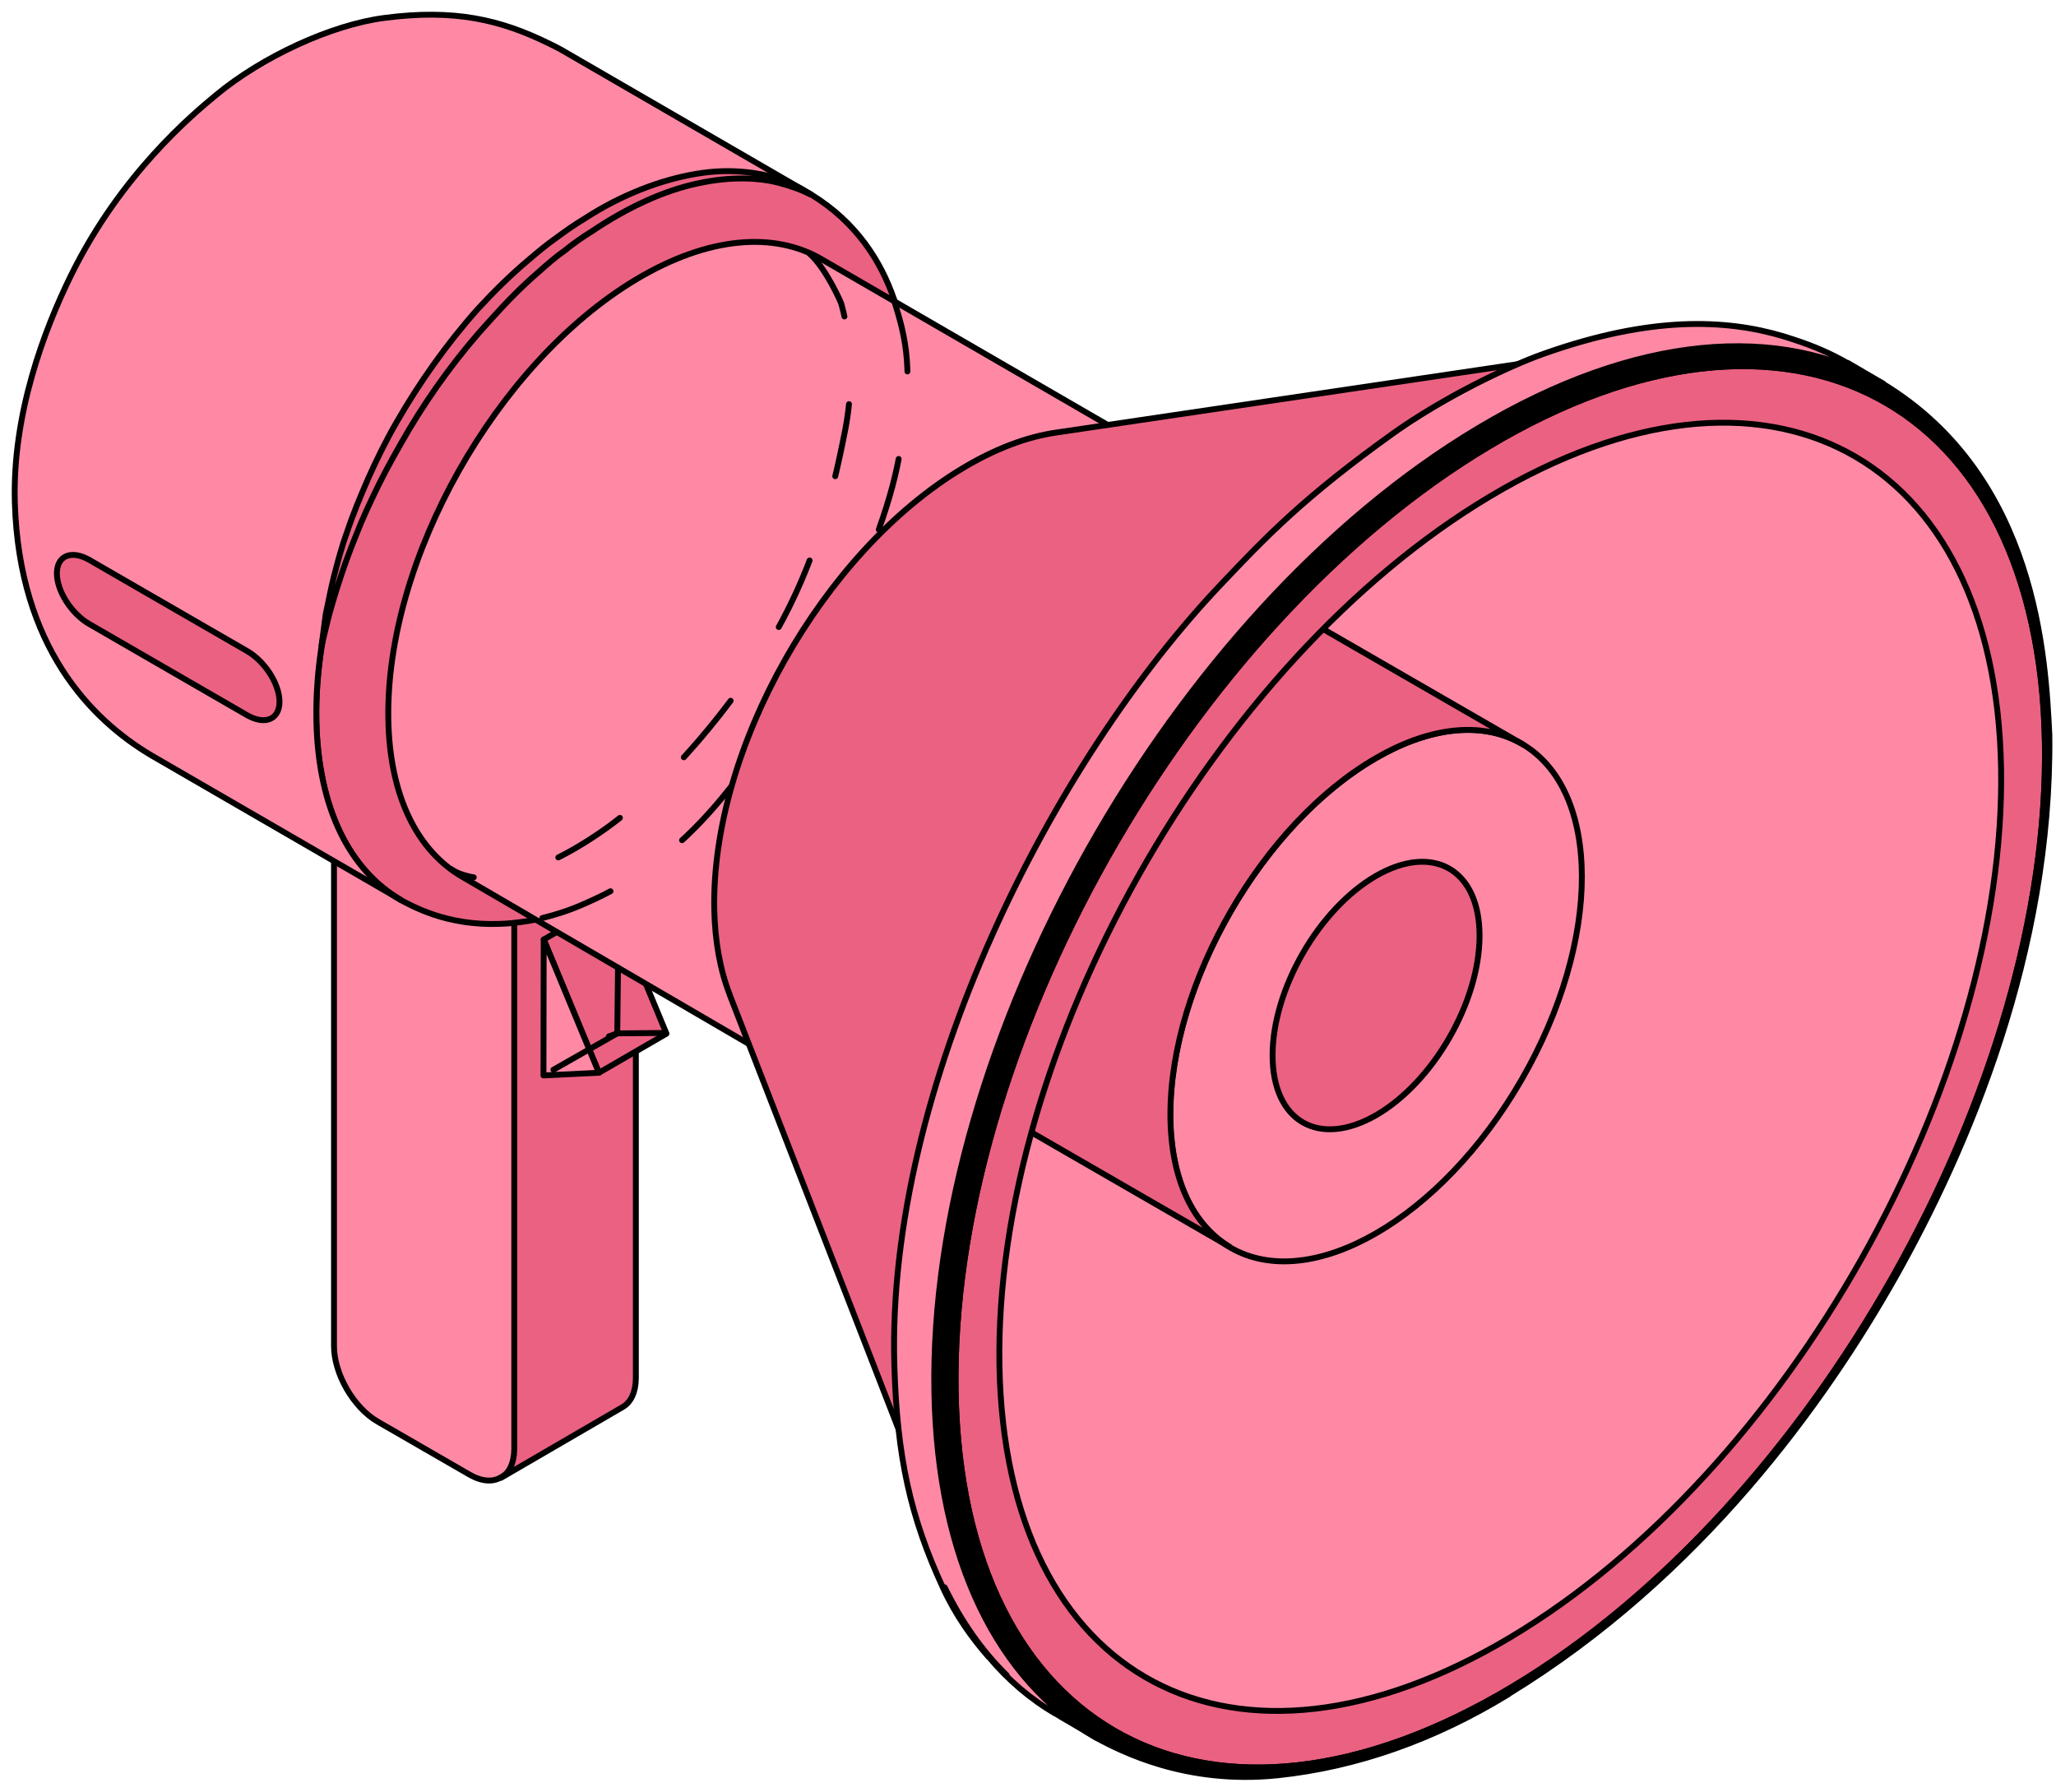 <?xml version="1.0" encoding="UTF-8"?> <svg xmlns="http://www.w3.org/2000/svg" width="140" height="122" viewBox="0 0 140 122" fill="none"> <path d="M22.743 55.621V91.617C22.728 93.535 24.067 95.848 25.726 96.807L31.952 100.399C32.789 100.886 33.535 100.932 34.083 100.612C34.63 100.308 35.498 99.638 35.513 98.679L37.918 61.252L22.743 55.605V55.621Z" fill="#FF89A5" stroke="black" stroke-width="0.4" stroke-miterlimit="10" stroke-linecap="round" stroke-linejoin="round"></path> <path d="M35.018 62.698V98.694C35.003 99.638 34.668 100.308 34.12 100.627L42.415 95.802C42.948 95.483 43.283 94.828 43.298 93.87V57.873L35.033 62.698H35.018Z" fill="#EB6182" stroke="black" stroke-width="0.4" stroke-miterlimit="10" stroke-linecap="round" stroke-linejoin="round"></path> <path d="M37.026 63.977L41.623 61.313L45.382 70.385L40.786 73.048L37.026 63.977Z" fill="#EB6182" stroke="black" stroke-width="0.4" stroke-miterlimit="10" stroke-linecap="round" stroke-linejoin="round"></path> <path d="M37.022 63.977L40.781 73.048L37.007 73.231L37.022 63.977Z" fill="#FF89A5" stroke="black" stroke-width="0.4" stroke-miterlimit="10" stroke-linecap="round" stroke-linejoin="round"></path> <path d="M113.905 28.649L76.767 35.347C82.642 34.357 86.904 38.269 87.026 45.773C87.132 51.282 84.986 57.523 81.546 62.819C79.111 66.564 76.036 69.821 72.657 72.013C72.445 72.15 72.216 72.287 71.988 72.423C65.169 76.503 59.294 74.889 57.163 69.06L69.035 104.524C73.753 117.461 86.98 121.768 102.139 112.712C102.642 112.423 103.829 112.027 104.316 111.707C111.835 106.852 119.278 99.531 124.666 91.221C132.291 79.47 137.542 64.524 137.314 52.287C137.01 35.62 126.918 26.458 113.874 28.665L113.905 28.649Z" fill="#FF89A5" stroke="black" stroke-width="0.4" stroke-miterlimit="10" stroke-linecap="round" stroke-linejoin="round"></path> <path d="M55.21 13.231C51.542 11.1 46.443 11.465 40.842 14.799C31.39 20.445 23.643 32.728 21.908 43.992C21.649 45.696 21.512 47.386 21.542 49.03C21.649 55.042 23.825 59.273 27.28 61.282C28.452 61.906 30.903 63.2 34.769 62.865C38.544 62.53 41.785 60.856 43.368 59.882C54.099 53.322 62.09 39.136 61.953 26.884C61.816 23.946 61.481 17.051 55.21 13.231Z" fill="#EB6182" stroke="black" stroke-width="0.4" stroke-miterlimit="10" stroke-linecap="round" stroke-linejoin="round"></path> <path d="M38.21 3.384C37.905 3.216 37.601 3.064 37.281 2.912C34.115 1.375 30.995 0.583 26.155 1.223C22.563 1.694 17.86 3.856 14.709 6.474C13.111 7.798 8.24 11.846 4.846 18.726C3.005 22.47 0.828 28.208 1.011 34.251C1.315 44.053 6.216 49 10.28 51.42L27.281 61.267C23.826 59.258 21.649 55.042 21.543 49.015C21.315 36.61 29.96 21.298 40.843 14.799C46.444 11.451 51.543 11.101 55.211 13.232L38.21 3.384Z" fill="#FF89A5" stroke="black" stroke-width="0.4" stroke-miterlimit="10" stroke-linecap="round" stroke-linejoin="round"></path> <path d="M55.91 17.63C52.698 15.773 48.239 16.092 43.338 19.015C33.81 24.707 26.245 38.116 26.443 48.984C26.535 54.25 28.437 57.933 31.466 59.699L53.673 72.651L78.162 30.521L55.91 17.63Z" fill="#FF89A5" stroke="black" stroke-width="0.4" stroke-miterlimit="10" stroke-linecap="round" stroke-linejoin="round"></path> <path d="M82.498 61.212C88.503 50.877 88.523 39.681 82.541 36.205C76.559 32.729 66.842 38.29 60.836 48.625C54.831 58.96 54.811 70.156 60.793 73.632C66.775 77.108 76.492 71.547 82.498 61.212Z" fill="#D26AE9" stroke="black" stroke-width="0.4" stroke-miterlimit="10" stroke-linecap="round" stroke-linejoin="round"></path> <path d="M103.611 73.519C109.084 64.041 109.082 53.795 103.608 50.634C98.133 47.474 89.259 52.595 83.787 62.074C78.314 71.552 78.316 81.798 83.79 84.958C89.265 88.119 98.139 82.998 103.611 73.519Z" fill="#FF89A5" stroke="black" stroke-width="0.4" stroke-miterlimit="10" stroke-linecap="round" stroke-linejoin="round"></path> <path d="M86.654 71.861C86.654 76.366 89.805 78.177 93.701 75.94C97.598 73.687 100.748 68.223 100.748 63.718C100.748 59.213 97.598 57.401 93.701 59.639C89.805 61.891 86.654 67.355 86.654 71.861Z" fill="#EB6182" stroke="black" stroke-width="0.4" stroke-miterlimit="10" stroke-linecap="round" stroke-linejoin="round"></path> <path d="M103.7 50.689L84.005 39.32C81.463 37.798 77.916 37.98 74.005 40.248C66.273 44.708 60.002 55.575 60.002 64.51C60.002 68.924 61.539 72.044 64.02 73.52L83.715 84.89C81.234 83.398 79.697 80.293 79.697 75.879C79.697 66.945 85.968 56.077 93.7 51.618C97.612 49.35 101.158 49.167 103.7 50.689Z" fill="#EB6182" stroke="black" stroke-width="0.4" stroke-miterlimit="10" stroke-linecap="round" stroke-linejoin="round"></path> <path d="M49.686 67.736L63.978 104.509C62.623 101.039 61.862 96.914 61.771 92.195C61.36 69.228 77.357 40.842 97.524 28.787C102.242 25.971 106.763 24.297 110.933 23.673L71.908 29.457C69.929 29.746 67.798 30.537 65.561 31.877C56.017 37.584 48.438 51.009 48.636 61.891C48.681 64.129 49.047 66.077 49.686 67.721V67.736Z" fill="#EB6182" stroke="black" stroke-width="0.4" stroke-miterlimit="10" stroke-linecap="round" stroke-linejoin="round"></path> <path d="M102.926 114.889C82.439 127.126 65.499 118.131 65.073 94.798C64.647 71.465 80.902 42.637 101.389 30.4C121.875 18.163 138.816 27.158 139.242 50.491C139.668 73.824 123.413 102.652 102.926 114.889ZM136.259 52.272C135.863 30.826 120.293 22.561 101.45 33.809C82.607 45.057 67.675 71.571 68.056 93.017C68.452 114.463 84.022 122.727 102.865 111.479C121.693 100.231 136.639 73.717 136.259 52.272Z" fill="#EB6182" stroke="black" stroke-width="0.4" stroke-miterlimit="10" stroke-linecap="round" stroke-linejoin="round"></path> <path d="M102.73 115.345C115.789 107.354 124.267 95.483 129.092 86.929C133.947 78.299 139.716 64.905 139.548 50.05C139.548 50.202 139.457 50.369 139.244 50.491C139.67 73.824 123.415 102.651 102.928 114.889C82.441 127.126 65.501 118.131 65.075 94.798C64.648 71.465 80.904 42.637 101.391 30.4C121.877 18.163 138.818 27.158 139.244 50.491C139.457 50.369 139.548 50.202 139.548 50.05C139.29 44.798 138.696 32.5 128.224 26.138C121.192 22.044 111.391 22.744 100.645 29.167C79.763 41.648 63.187 71.038 63.614 94.828C63.827 106.38 67.997 114.478 74.633 118.329C76.292 119.211 80.721 121.54 87.007 120.886C92.365 120.322 97.662 118.465 102.73 115.36V115.345Z" fill="black"></path> <path d="M139.548 50.05C139.716 64.905 133.947 78.299 129.092 86.929C124.267 95.483 115.789 107.354 102.73 115.345V115.36C97.662 118.465 92.365 120.322 87.007 120.886C80.721 121.54 76.292 119.211 74.633 118.329C67.997 114.478 63.827 106.38 63.614 94.828C63.187 71.038 79.763 41.648 100.645 29.167C111.391 22.744 121.192 22.044 128.224 26.138C138.696 32.5 139.29 44.798 139.548 50.05ZM139.548 50.05C139.548 50.202 139.457 50.369 139.244 50.491M139.244 50.491C139.67 73.824 123.415 102.651 102.928 114.889C82.441 127.126 65.501 118.131 65.075 94.798C64.648 71.465 80.904 42.637 101.391 30.4C121.877 18.163 138.818 27.158 139.244 50.491Z" stroke="black" stroke-width="0.4" stroke-miterlimit="10" stroke-linecap="round" stroke-linejoin="round"></path> <path d="M125.8 24.723C124.674 24.069 123.456 23.551 122.193 23.14C122.147 23.125 122.101 23.11 122.056 23.094C121.843 23.034 121.645 22.957 121.432 22.896C117.505 21.725 112.421 21.511 105.176 24.069C102.543 24.997 98.16 27.158 94.872 29.502C88.799 33.84 86.181 36.58 83.168 39.761C71.676 51.846 60.337 74.007 60.9 92.987C61.083 99.197 61.981 103.306 64.218 108.131C65.086 110.018 66.212 111.571 67.323 112.834C66.181 111.48 65.177 109.866 64.325 108.086C65.466 110.429 66.882 112.438 68.556 114.082C68.145 113.702 67.734 113.291 67.323 112.819C68.662 114.417 70.2 115.726 71.889 116.7C71.798 116.639 71.661 116.548 71.554 116.472C71.783 116.609 71.996 116.761 72.224 116.898L74.644 118.314C68.008 114.463 63.838 106.35 63.624 94.813C63.198 71.023 79.773 41.618 100.656 29.152C111.402 22.729 121.203 22.044 128.235 26.123L125.815 24.708L125.8 24.723Z" fill="#FF89A5" stroke="black" stroke-width="0.4" stroke-miterlimit="10" stroke-linecap="round" stroke-linejoin="round"></path> <path d="M16.841 48.709L6.065 42.484C4.862 41.784 3.873 40.247 3.873 39.045C3.873 37.842 4.847 37.431 6.065 38.116L16.841 44.341C18.043 45.042 19.032 46.579 19.032 47.781C19.032 48.984 18.058 49.395 16.841 48.709Z" fill="#EB6182" stroke="black" stroke-width="0.4" stroke-miterlimit="10" stroke-linecap="round" stroke-linejoin="round"></path> <path d="M54.723 12.942C54.403 12.759 53.901 12.485 53.247 12.257C51.938 11.785 49.868 11.42 47.448 11.831C45.043 12.226 42.318 13.246 39.777 14.905C39.137 15.286 38.513 15.727 37.874 16.199C37.219 16.656 36.626 17.158 36.017 17.675C34.799 18.695 33.643 19.837 32.547 21.024C30.401 23.429 28.544 26.077 27.037 28.695C26.276 30.004 25.637 31.313 25.074 32.576C24.526 33.84 24.023 35.042 23.643 36.199C23.232 37.325 22.958 38.406 22.714 39.349C22.486 40.293 22.334 41.13 22.182 41.815C21.999 43.2 21.893 43.992 21.893 43.992C21.893 43.992 22.075 43.215 22.41 41.861C22.791 40.521 23.354 38.619 24.252 36.427C24.678 35.316 25.226 34.159 25.82 32.942C26.428 31.724 27.128 30.491 27.874 29.212C29.396 26.671 31.253 24.114 33.384 21.8C34.434 20.628 35.53 19.502 36.702 18.497C37.28 17.98 37.859 17.477 38.468 17.051C39.046 16.58 39.655 16.153 40.294 15.758C42.729 14.114 45.256 12.957 47.539 12.485C49.822 11.983 51.831 12.105 53.155 12.485C53.825 12.668 54.327 12.851 54.678 13.003C55.012 13.155 55.195 13.246 55.195 13.246C55.195 13.246 55.027 13.14 54.708 12.957L54.723 12.942Z" fill="#EB6182" stroke="black" stroke-width="0.4" stroke-miterlimit="10" stroke-linecap="round" stroke-linejoin="round"></path> <path d="M49.815 53.529C49.585 53.817 49.355 54.1 49.125 54.379C46.72 57.282 43.913 59.651 40.44 61.25C38.972 61.927 38.208 62.199 36.494 62.623" stroke="black" stroke-width="0.4" stroke-miterlimit="10" stroke-linecap="round" stroke-linejoin="round" stroke-dasharray="5 6"></path> <path d="M60.862 20.4C61.649 22.925 62.331 25.212 61.203 31.205C60.88 32.922 60.332 34.768 59.61 36.675" stroke="black" stroke-width="0.4" stroke-miterlimit="10" stroke-linecap="round" stroke-linejoin="round" stroke-dasharray="5 6"></path> <path d="M55.094 17.245C56.266 18.265 57.267 20.623 57.267 20.623C57.267 20.623 58.496 24.436 57.555 29.262C56.673 33.782 55.495 38.354 52.818 43.076C50.016 48.018 45.272 53.548 41.268 56.404C39.106 57.946 36.127 59.629 33.349 59.812C32.697 59.855 31.466 59.7 30.735 59.188" stroke="black" stroke-width="0.4" stroke-miterlimit="10" stroke-linecap="round" stroke-linejoin="round" stroke-dasharray="5 6"></path> <path d="M45.342 70.337L42.027 70.366L41.463 70.57" stroke="black" stroke-width="0.4" stroke-miterlimit="10" stroke-linecap="round" stroke-linejoin="round" stroke-dasharray="5 6"></path> <path d="M42.032 70.366L42.083 65.899" stroke="black" stroke-width="0.4" stroke-miterlimit="10" stroke-linecap="round" stroke-linejoin="round" stroke-dasharray="5 6"></path> <path d="M42.028 70.366L37.003 73.231" stroke="black" stroke-width="0.4" stroke-miterlimit="10" stroke-linecap="round" stroke-linejoin="round" stroke-dasharray="5 6"></path> </svg> 